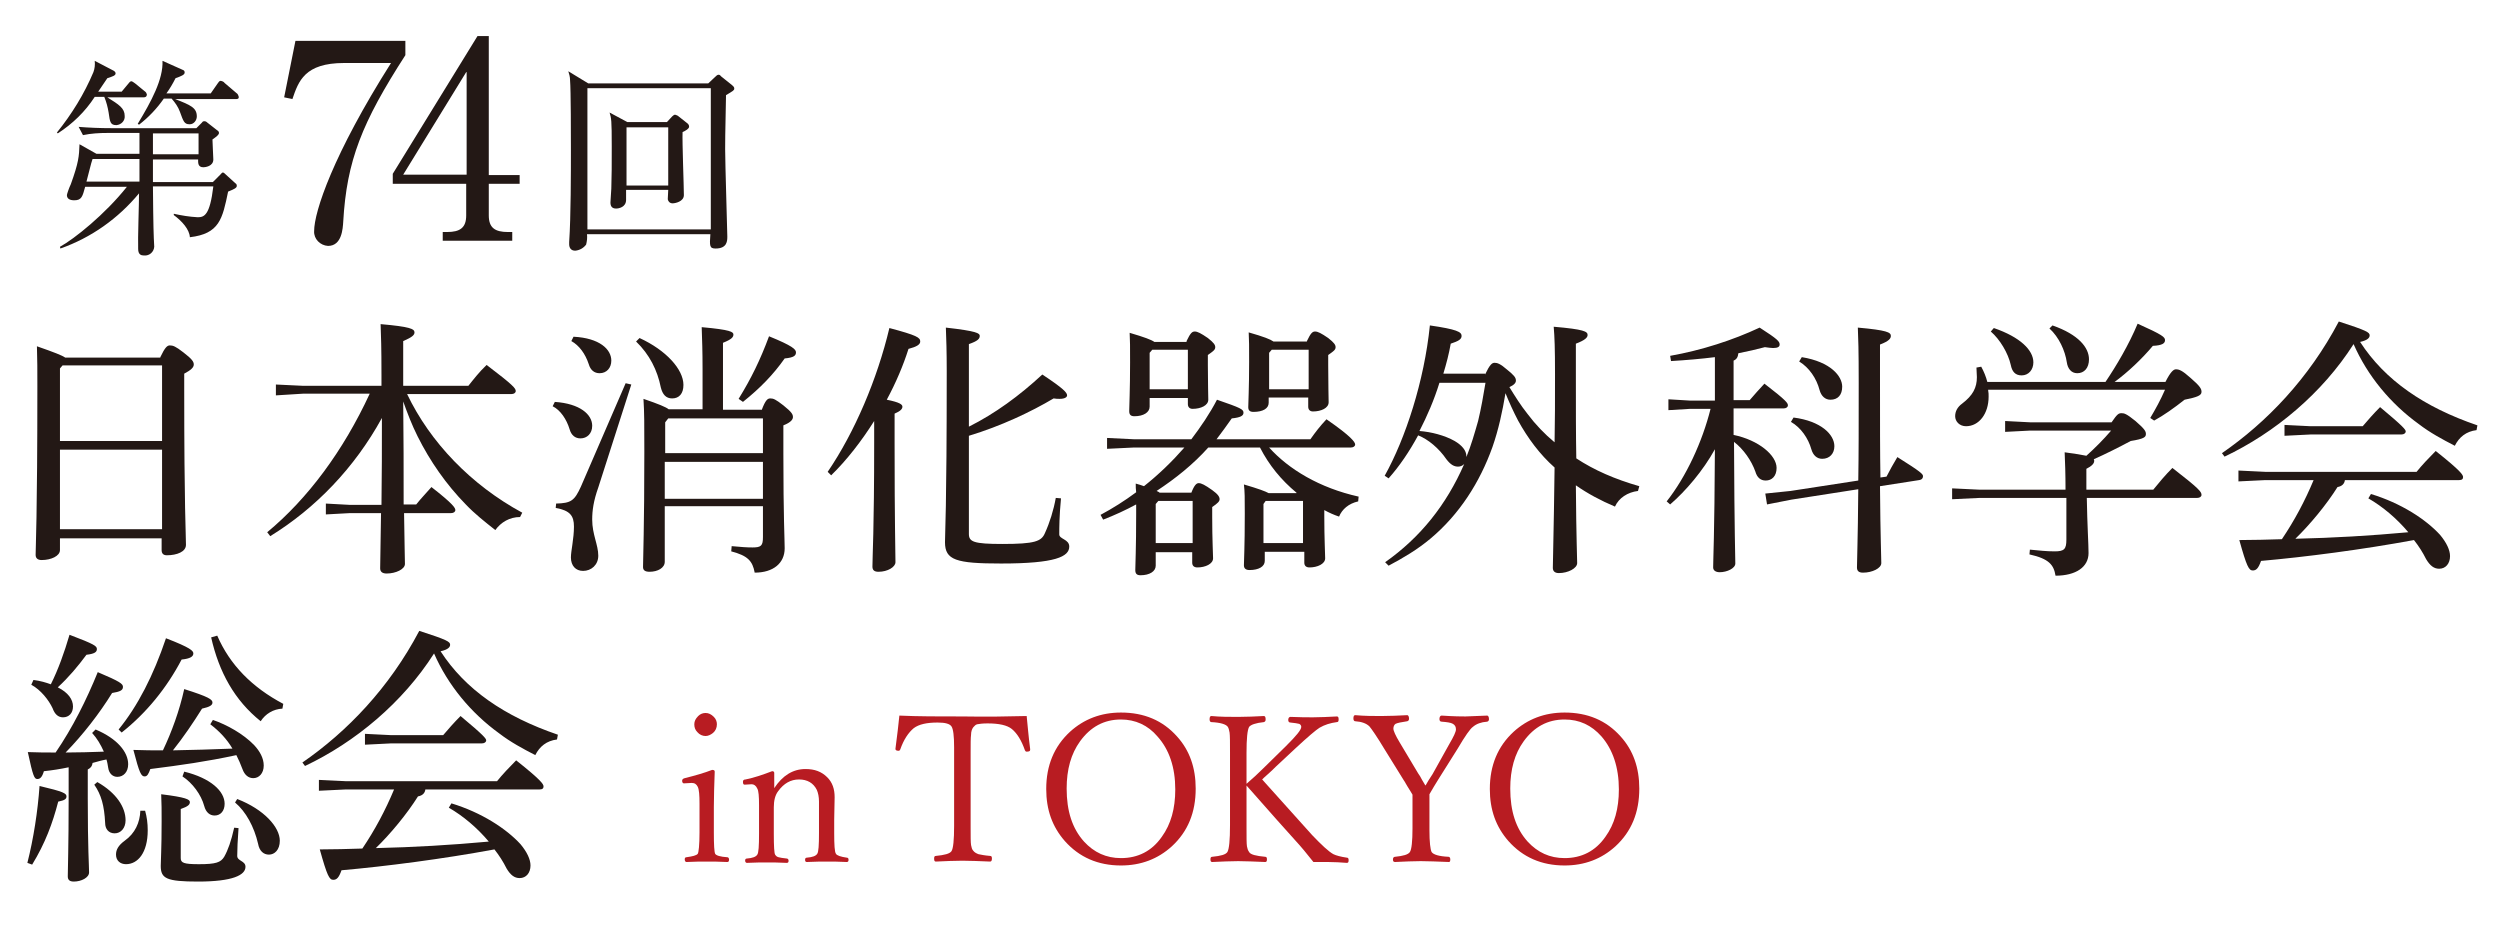 <?xml version="1.0" encoding="utf-8"?>
<!-- Generator: Adobe Illustrator 22.0.1, SVG Export Plug-In . SVG Version: 6.00 Build 0)  -->
<svg version="1.1" id="レイヤー_1" xmlns="http://www.w3.org/2000/svg" xmlns:xlink="http://www.w3.org/1999/xlink" x="0px"
	 y="0px" viewBox="0 0 575.4 217.1" style="enable-background:new 0 0 575.4 217.1;" xml:space="preserve">
<style type="text/css">
	.st0{enable-background:new    ;}
	.st1{fill:#231815;}
	.st2{fill:#B81C22;}
</style>
<title>アートボード 1</title>
<g class="st0">
	<path class="st1" d="M6.3,198.6c1.4-5.5,2.4-11.9,2.8-17.7c5.5,1.3,6.2,1.7,6.2,2.4c0,0.6-0.4,0.9-1.9,1.2c-1.3,5-3,9.6-6,14.5
		L6.3,198.6z M22,167.9c5,2.1,7.5,5.2,7.5,8c0,1.8-1.1,2.9-2.5,2.9c-1,0-1.9-0.7-2.1-2.1c-0.1-0.6-0.2-1.3-0.4-1.9
		c-1.1,0.2-2.1,0.5-3.2,0.8c-0.1,0.8-0.5,1.2-1.1,1.5v6.7c0,11.6,0.3,15.5,0.3,17c0,1.2-1.8,2.1-3.5,2.1c-1,0-1.4-0.4-1.4-1.2
		c0-1.9,0.2-6.5,0.2-18.1v-7c-1.9,0.4-3.8,0.7-5.7,0.9c-0.4,1.4-0.9,1.8-1.5,1.8c-0.7,0-1-0.6-2.2-6.2c2.3,0.1,4.4,0.1,6.4,0.1
		c3.9-5.7,7.1-12.1,9.7-18.5c5.2,2.2,5.8,2.7,5.8,3.4c0,0.8-0.7,1.1-2.5,1.4c-2.9,4.7-6.7,9.6-10.7,13.7c2.9,0,5.8-0.1,8.8-0.2
		c-0.7-1.6-1.6-3.1-2.7-4.3L22,167.9z M7.7,156.5c1.6,0.2,2.9,0.6,4,1c1.7-3.4,3.1-7.3,4.3-11.4c5.8,2.2,6.3,2.6,6.3,3.3
		s-0.6,1.1-2.4,1.3c-2,2.7-4.1,5.2-6.6,7.5c2.4,1.2,3.5,2.8,3.5,4.4c0,1.5-0.9,2.5-2.3,2.5c-1.1,0-1.9-0.7-2.4-2.1
		c-0.9-1.9-2.7-4.2-4.9-5.4L7.7,156.5z M22.4,180c4.4,2.5,6.5,5.8,6.5,8.8c0,1.8-1.1,3-2.5,3s-2.2-1-2.2-2.4c-0.2-4-0.9-6.5-2.5-8.8
		L22.4,180z M33.4,186.6c0.4,1.4,0.6,2.9,0.6,4.5c0,5.2-2.3,7.8-5,7.8c-1.3,0-2.3-0.8-2.3-2.2c0-1.1,0.5-2.1,2-3.2
		c2.4-1.7,3.5-4.2,3.6-6.9L33.4,186.6z M27.3,167.9c4.4-5.4,8-12.4,10.9-21c5.7,2.2,6.3,2.9,6.3,3.5c0,0.7-0.7,1.2-2.7,1.4
		c-3.4,6.5-8.1,12.3-13.8,16.8L27.3,167.9z M49,165.7c3.2,1.1,7,3.2,9.5,5.8c1.3,1.4,2.2,3,2.2,4.7c0,1.8-1.1,2.9-2.4,2.9
		c-1.1,0-2-0.7-2.5-2.1c-0.4-1.1-0.9-2.2-1.4-3.2c-7,1.5-12.7,2.3-19.8,3.2c-0.4,1.1-0.7,1.7-1.3,1.7c-0.8,0-1.2-0.7-2.6-6.1
		c2.4,0.1,4.6,0.1,6.8,0.1c2-4.2,3.8-9.1,4.9-14.1c5.7,1.8,6.5,2.4,6.5,3.1c0,0.6-0.6,1-2.4,1.4c-2,3.2-4.3,6.6-6.7,9.6
		c4.5-0.1,9.1-0.2,13.7-0.4c-1.3-2.2-3-4-5.1-5.6L49,165.7z M54.9,190.6c-0.2,2.6-0.3,5-0.3,6.4c0,1.2,1.9,1.1,1.9,2.5
		c0,1.9-2.9,3.4-10.9,3.4c-7.3,0-8.6-0.7-8.6-3.6c0-1.5,0.2-3.7,0.2-10.3c0-2.7,0-3.9-0.1-6.2c5.7,0.7,6.6,1.2,6.6,1.8
		c0,0.6-0.4,1-2.1,1.6v11.3c0,1.1,0.7,1.4,4.2,1.4c3.9,0,5-0.4,5.8-1.7c0.9-1.6,1.6-3.6,2.3-6.7L54.9,190.6z M42.4,177.6
		c6.1,1.5,9.3,4.5,9.3,7.4c0,1.6-0.9,2.7-2.3,2.7c-1.1,0-2-0.7-2.4-2.2c-0.7-2.6-2.7-5.3-5-6.8L42.4,177.6z M50,146.3
		c2.9,6.7,8,11.9,15.2,15.7l-0.2,1.1c-2.1,0.1-3.9,1.2-5,2.9c-6-4.8-9.6-11.3-11.4-19.3L50,146.3z M54.6,183.9
		c6.2,2.4,9.8,6.5,9.8,9.6c0,2.1-1.2,3.2-2.5,3.2c-1.2,0-2.2-0.8-2.5-2.5c-0.9-3.9-2.8-7.4-5.3-9.5L54.6,183.9z"/>
</g>
<g class="st0">
	<path class="st1" d="M69.6,175.5c10.3-7.1,20-17.2,26.9-30.3c6.5,2.1,7.1,2.5,7.1,3.2c0,0.5-0.4,1.1-2.2,1.5
		c5.7,8.8,14.7,15,27,19.2l-0.2,1.1c-2.4,0.3-4,1.6-5,3.6c-2.9-1.5-5.7-3-8.3-5c-6.5-4.7-11.8-11.1-15-18.4
		c-7.2,11.3-18.1,20.4-29.7,25.9L69.6,175.5z M103.9,184.9c6.9,2.1,12.6,5.8,15.9,9.4c1.5,1.8,2.3,3.5,2.3,4.9c0,1.7-1,2.9-2.5,2.9
		c-1.2,0-2.1-0.7-3-2.2c-0.8-1.6-1.7-3-2.8-4.4c-11.9,2.2-25,3.9-35.2,4.8c-0.6,1.7-1.1,2.2-1.9,2.2c-0.9,0-1.4-0.9-3.1-7
		c3.2,0,6.5-0.1,9.8-0.2c2.9-4.3,5.3-8.8,7.3-13.6H79.6l-6.2,0.3v-2.5l6.2,0.3h34.8c1.1-1.4,3-3.4,4.4-4.8c5.8,4.6,6.3,5.5,6.3,6
		c0,0.4-0.2,0.7-0.9,0.7H97.9c-0.1,0.8-0.6,1.4-1.7,1.6c-2.5,4-6.3,8.6-9.7,11.9c8.7-0.2,17.3-0.7,26-1.5c-2.7-3.2-5.9-5.9-9.2-7.8
		L103.9,184.9z M90,169.2h12c1.1-1.3,2.5-2.9,4-4.4c5.4,4.5,5.9,5.2,5.9,5.6c0,0.4-0.4,0.7-1,0.7H90l-6,0.3v-2.5L90,169.2z"/>
</g>
<path class="st1" d="M33.1,22.4h-8.4c2.7,1.7,4,2.5,4,4.3c0.1,1.1-0.8,2-1.9,2.1c-1.4,0-1.5-0.7-1.8-2.9c-0.2-1.2-0.5-2.4-1-3.6
	h-2.2c-2.2,3.4-5.1,6.2-8.5,8.4l-0.2-0.2c3.4-4.2,6.3-8.9,8.4-13.9c0.3-0.8,0.4-1.7,0.3-2.6l4.4,2.3c0.3,0.2,0.4,0.4,0.4,0.6
	c0,0.5-0.7,0.7-1.9,1.1c-0.6,0.9-1.9,2.8-2.1,3.1h5.4l1.5-1.8c0.2-0.3,0.5-0.6,0.7-0.6s0.5,0.2,0.9,0.5l2.2,1.8
	c0.3,0.2,0.4,0.4,0.5,0.7C33.8,22.3,33.4,22.4,33.1,22.4z M52.5,44.1c-1.3,6.3-2,9.7-8.8,10.5c-0.1-1.8-1.8-3.7-3.7-5.1l0-0.3
	c1.8,0.4,3.6,0.7,5.5,0.8c1.5,0,2.8-0.4,3.6-7.1H35.2c0,1.7,0.1,10,0.2,11.9c0,0.2,0.1,1.6,0.1,2c-0.1,1.2-1.1,2.1-2.3,2
	c0,0-0.1,0-0.1,0c-0.6,0-1.3-0.2-1.3-1.5C31.7,55,32,47,32,44.5c-4.8,5.8-11,10.2-18.1,12.7l-0.1-0.4C17.1,55,24.2,49.3,29.2,43
	h-9.6c-0.6,2.2-0.8,3.1-2.5,3.1c-1.1,0-1.7-0.4-1.7-1.2c0-0.2,0.5-1.7,0.9-2.5c1.8-5,1.9-6.4,2-9.2l3.9,2.2h9.9c0-0.4,0-4,0-4.8
	h-7.3c-1.9,0-3.8,0.1-5.7,0.5l-1-1.9c2.4,0.2,5.1,0.3,7.5,0.3h19.6l1.3-1.3c0.1-0.2,0.3-0.3,0.5-0.3c0.3,0,0.5,0.1,0.7,0.3L50,30
	c0.2,0.1,0.4,0.3,0.4,0.6c0,0.4-0.5,0.8-1.5,1.5c0,0.7,0.2,4.1,0.2,4.6c0,1.6-1.9,1.8-2.3,1.8c-1.3,0-1.2-1.1-1.2-1.8H35.2v5.2h13.8
	l1.7-1.7c0.2-0.2,0.4-0.5,0.6-0.5s0.5,0.3,0.7,0.5l2.2,2c0.2,0.1,0.3,0.3,0.3,0.6C54.5,43.3,53.7,43.6,52.5,44.1z M32.1,36.6H21.3
	c-0.5,1.5-0.5,1.9-1.4,5.2h12.2V36.6z M54.4,22.8H40.3c3.6,1.4,5,2,5,4c0,0.9-0.7,1.8-1.6,1.8c0,0-0.1,0-0.1,0
	c-1.2,0-1.4-0.7-2.2-2.9c-0.4-1.1-1.1-2.1-1.9-3h-1.8c-1.6,2.3-3.5,4.3-5.7,6l-0.3-0.2c3.1-5.1,5.9-10.3,5.7-14.5l4.7,2.1
	c0.3,0.1,0.4,0.3,0.4,0.6c0,0.5-0.7,0.8-2.1,1.3c-0.6,1.2-1.3,2.4-2.1,3.5h10.2l1.6-2.3c0.2-0.3,0.4-0.6,0.7-0.6
	c0.4,0.1,0.7,0.2,0.9,0.5l2.7,2.3c0.3,0.2,0.4,0.4,0.5,0.7C55.1,22.7,54.7,22.8,54.4,22.8z M45.6,30.7H35.2v4.8h10.5V30.7z"/>
<path class="st1" d="M93.3,9.4v3.3C83.3,28.2,79.8,37,79,51c-0.1,1.6-0.3,5.6-3.5,5.6c-1.8-0.1-3.3-1.6-3.2-3.4c0,0,0,0,0,0
	c0-4.5,4.4-17.7,17.7-38.7H79.2c-9.1,0-10.5,4.2-11.9,8.3l-1.9-0.4L68,9.4H93.3z"/>
<path class="st1" d="M109.9,8.3h2.6v32h7.1v2h-7.1v7.3c0,2.8,1.4,3.8,4.4,3.8h1v2h-16v-2h1c3,0,4.4-1,4.4-3.8v-7.3H90.4V40
	L109.9,8.3z M107.3,16.6L92.8,40.2h14.6V16.6z"/>
<path class="st1" d="M167.1,21.9c-0.2,8.2-0.2,12.3-0.2,12.4c0,3.2,0.5,19.1,0.5,20.1s0,2.8-2.7,2.8c-1.4,0-1.4-0.6-1.2-3.3h-28.4
	c0.1,0.8,0,1.6-0.2,2.4c-0.6,0.8-1.5,1.3-2.5,1.4c-1.1,0-1.4-0.8-1.4-1.5c0-0.1,0-0.3,0-0.5c0.4-5.7,0.4-16.5,0.4-21.1
	c0-3,0-13.9-0.2-16.2c0-0.7-0.2-1.4-0.4-2l4.6,2.8H163l1.6-1.5c0.3-0.3,0.5-0.5,0.8-0.5s0.4,0.2,0.6,0.4l2.5,2
	c0.3,0.3,0.5,0.4,0.5,0.8S168.6,21,167.1,21.9z M163.6,20.3h-28.4v32.5h28.4V20.3z M157.1,30.4c-0.1,2.3,0.3,12.4,0.3,14.5
	c0,1.5-2,1.9-2.6,1.9c-0.6,0-1-0.4-1.1-0.9c0-0.1,0-0.1,0-0.2c0-0.3,0.1-1.7,0.1-2h-9.7V46c0,1.7-1.7,2-2.3,2c-1,0-1.3-0.6-1.3-1.4
	c0-0.5,0.2-2.7,0.2-3.2c0.1-2.8,0.1-5.7,0.1-9.7c0-6.1-0.1-6.5-0.5-7.8l4.1,2.2h9.1l1.2-1.3c0.3-0.3,0.5-0.4,0.7-0.4
	c0.3,0.1,0.6,0.2,0.8,0.4l1.9,1.5c0.3,0.2,0.5,0.5,0.5,0.8C158.7,29.6,157.6,30.2,157.1,30.4z M153.8,29.3h-9.6v13.4h9.6V29.3z"/>
<g class="st0">
	<path class="st2" d="M161,185c0-2-0.1-3.3-0.4-3.9c-0.3-0.6-0.7-0.9-1.4-0.9l-1.8,0.1c-0.2,0-0.4-0.2-0.4-0.6
		c0-0.3,0.2-0.5,0.6-0.6c2.4-0.6,4.5-1.2,6.3-1.9c0.4,0,0.6,0.1,0.6,0.4c-0.1,3-0.2,5.7-0.2,8.1v5.9c0,2.9,0.1,4.5,0.3,4.9
		c0.2,0.4,1.2,0.7,2.8,0.8c0.2,0,0.4,0.2,0.4,0.5c0,0.4-0.1,0.6-0.4,0.6c-1.9-0.1-3.4-0.1-4.6-0.1c-1.4,0-3,0-4.8,0.1
		c-0.2,0-0.4-0.2-0.4-0.6c0-0.3,0.1-0.5,0.4-0.5c1.4-0.2,2.3-0.4,2.6-0.8c0.2-0.3,0.4-2,0.4-4.9V185z M162.4,164.1
		c0.7,0,1.3,0.3,1.9,0.9c0.5,0.5,0.7,1.1,0.7,1.7c0,0.8-0.3,1.5-0.9,2c-0.5,0.4-1.1,0.7-1.7,0.7c-0.7,0-1.4-0.3-1.9-0.9
		c-0.5-0.5-0.7-1.1-0.7-1.8c0-0.7,0.3-1.3,0.9-1.9C161.2,164.3,161.8,164.1,162.4,164.1z"/>
</g>
<g class="st0">
	<path class="st2" d="M178.2,181.4c1.9-2.9,4.3-4.4,7.2-4.4c2.1,0,3.7,0.6,5,1.9c1.2,1.2,1.7,2.7,1.7,4.6l-0.1,5.2v3
		c0,2.8,0.1,4.4,0.4,4.8c0.2,0.4,1.1,0.7,2.5,0.9c0.3,0,0.4,0.2,0.4,0.5c0,0.3-0.1,0.5-0.4,0.5c-1.8-0.1-3.3-0.1-4.5-0.1
		c-1.2,0-2.8,0-4.7,0.1c-0.3,0-0.4-0.2-0.4-0.5c0-0.3,0.1-0.5,0.4-0.5c1.3-0.1,2.1-0.4,2.4-0.9c0.3-0.4,0.4-2,0.4-4.8v-7.2
		c0-1.1-0.2-2-0.5-2.7c-0.8-1.6-2.2-2.4-4.1-2.4c-1.9,0-3.5,0.9-4.8,2.7c-0.7,0.9-1,2.2-1,3.7v6.1c0,2.9,0.1,4.5,0.3,4.8
		c0.2,0.3,0.4,0.5,0.8,0.6c0.3,0.1,1,0.2,1.9,0.3c0.2,0,0.4,0.2,0.4,0.5c0,0.3-0.1,0.5-0.4,0.5c-1.9-0.1-3.4-0.1-4.5-0.1
		c-1.3,0-2.8,0-4.7,0.1c-0.2,0-0.4-0.2-0.4-0.5c0-0.3,0.1-0.5,0.4-0.5c1.3-0.1,2.1-0.4,2.4-0.9c0.3-0.4,0.4-2,0.4-4.8v-6.6
		c0-2-0.1-3.3-0.4-3.8c-0.3-0.7-0.8-1-1.3-1l-1.6,0.1c-0.3,0-0.4-0.2-0.4-0.7c0-0.3,0.2-0.5,0.6-0.5c2-0.4,4-1.1,6.1-1.9
		c0.3,0,0.5,0.1,0.5,0.4C178.2,179.3,178.2,180.5,178.2,181.4z"/>
</g>
<g class="st0">
	<path class="st2" d="M236.3,164.8c0.2,1.9,0.4,4.5,0.8,7.6v0.2c0,0.3-0.3,0.4-0.8,0.4c-0.2,0-0.3-0.1-0.4-0.3
		c-0.8-2.3-1.8-3.9-3-4.9c-1.1-0.9-3-1.3-5.6-1.3c-1.1,0-1.9,0.1-2.4,0.2c-0.4,0.1-0.6,0.4-0.9,0.7c-0.3,0.4-0.5,1-0.5,1.7
		c-0.1,0.7-0.1,2.1-0.1,4v17.3c0,2.1,0,3.5,0.1,4.1c0.1,0.5,0.2,1,0.5,1.3c0.3,0.4,0.7,0.6,1.2,0.8c0.5,0.1,1.4,0.3,2.7,0.4
		c0.3,0,0.4,0.2,0.4,0.6c0,0.4-0.1,0.7-0.4,0.7c-2.5-0.1-4.7-0.2-6.4-0.2c-1.8,0-3.8,0.1-6.1,0.2c-0.3,0-0.4-0.2-0.4-0.7
		c0-0.4,0.1-0.6,0.4-0.6c2-0.2,3.2-0.5,3.6-1.1c0.4-0.6,0.6-2.6,0.6-5.8v-18.1c0-2.6-0.2-4.2-0.6-4.8c-0.4-0.6-1.4-0.9-3.2-0.9
		c-2.5,0-4.3,0.4-5.5,1.3c-1.2,1-2.3,2.6-3.1,4.9c-0.1,0.2-0.2,0.3-0.3,0.3c-0.5,0-0.8-0.1-0.8-0.4v-0.1c0.4-3,0.7-5.6,0.9-7.6
		c4.2,0.2,9.1,0.2,14.7,0.2C227.2,165,232.1,164.9,236.3,164.8z"/>
</g>
<g class="st0">
	<path class="st2" d="M258,164c5.3,0,9.6,1.8,12.9,5.5c2.9,3.2,4.3,7.2,4.3,12c0,5.5-1.8,9.9-5.5,13.3c-3.2,2.9-7.1,4.4-11.7,4.4
		c-5.3,0-9.6-1.9-12.9-5.6c-2.9-3.3-4.3-7.2-4.3-12c0-5.4,1.8-9.8,5.5-13.2C249.5,165.5,253.4,164,258,164z M258,165.6
		c-3.9,0-7,1.7-9.4,5c-2.1,2.9-3.1,6.5-3.1,10.9c0,5.2,1.3,9.2,4,12.2c2.3,2.5,5.1,3.8,8.5,3.8c3.9,0,7.1-1.6,9.4-4.9
		c2.1-2.9,3.1-6.5,3.1-10.9c0-5.1-1.4-9.2-4.1-12.2C264.2,166.9,261.3,165.6,258,165.6z"/>
</g>
<g class="st0">
	<path class="st2" d="M286.9,180.8v9.8c0,2.2,0,3.6,0.1,4.2c0.1,0.5,0.2,0.9,0.5,1.3c0.3,0.6,1.6,0.9,3.7,1.1c0.3,0,0.4,0.2,0.4,0.6
		c0,0.4-0.1,0.6-0.4,0.6c-2.6-0.1-4.6-0.2-6.2-0.2c-1.7,0-3.7,0.1-6,0.2c-0.3,0-0.4-0.2-0.4-0.6c0-0.4,0.1-0.6,0.4-0.6
		c2-0.2,3.1-0.5,3.5-1.1c0.4-0.7,0.6-2.7,0.6-6.2v-16.6c0-2.4,0-4-0.1-4.7c-0.1-0.5-0.2-1-0.4-1.3c-0.4-0.6-1.7-1-3.8-1.1
		c-0.2,0-0.4-0.2-0.4-0.6c0-0.5,0.1-0.8,0.4-0.8c2.1,0.2,4.1,0.2,6.2,0.2c2,0,3.9-0.1,5.9-0.2c0.3,0,0.4,0.3,0.4,0.8
		c0,0.3-0.1,0.5-0.4,0.6c-1.9,0.2-3,0.6-3.4,1.1c-0.4,0.7-0.6,2.7-0.6,6v7.1c1.4-1.2,2.7-2.4,3.9-3.6l5.2-5.1
		c2.3-2.3,3.5-3.7,3.5-4.4c0-0.3-0.2-0.6-0.5-0.7c-0.4-0.1-1-0.2-2-0.3c-0.3,0-0.5-0.2-0.5-0.6c0-0.4,0.2-0.7,0.5-0.7
		c2.2,0.1,3.9,0.1,5.2,0.1c1.6,0,3.5-0.1,5.5-0.2c0.3,0,0.4,0.2,0.4,0.7c0,0.4-0.1,0.6-0.4,0.6c-1.5,0.2-2.8,0.6-4,1.3
		c-0.8,0.5-2.7,2.1-5.6,4.8l-4.5,4.2c-0.5,0.5-1.1,1.1-1.8,1.7c-0.7,0.6-1.1,1-1.3,1.2c0.6,0.7,4.4,4.9,11.5,12.8
		c2.2,2.3,3.8,3.8,4.9,4.4c0.6,0.3,1.7,0.6,3.1,0.8c0.3,0,0.4,0.2,0.4,0.6c0,0.4-0.1,0.6-0.4,0.6c-1.4-0.1-2.8-0.2-4.3-0.2
		c-1.4,0-2.5,0-3.4,0c-1.5-1.9-2.9-3.6-4.2-5C296.3,191.4,292.6,187.3,286.9,180.8z"/>
</g>
<g class="st0">
	<path class="st2" d="M325.1,182.9c-0.2-0.3-0.5-0.9-1.1-1.8c-0.4-0.6-0.6-1.1-0.9-1.5l-4.4-7.1c-1.8-3-3-4.7-3.5-5.3
		c-0.7-0.7-1.8-1.1-3.3-1.2c-0.2,0-0.4-0.2-0.4-0.6c0-0.5,0.1-0.8,0.4-0.8c2.2,0.2,4.2,0.2,6,0.2c2,0,4-0.1,6-0.2
		c0.2,0,0.4,0.3,0.4,0.8c0,0.3-0.1,0.5-0.4,0.6c-1.4,0.2-2.3,0.4-2.7,0.6c-0.3,0.2-0.5,0.6-0.5,1.1c0,0.5,0.5,1.6,1.4,3.1l4.3,7.2
		c0.3,0.4,0.6,0.9,0.9,1.5c0.4,0.6,0.6,1.1,0.8,1.3c0.4-0.7,0.9-1.6,1.6-2.6l3.9-7c1-1.7,1.5-2.8,1.5-3.3c0-0.6-0.2-1-0.7-1.3
		c-0.5-0.3-1.4-0.4-2.6-0.5c-0.3,0-0.5-0.2-0.5-0.6c0-0.5,0.2-0.8,0.5-0.8c2.9,0.2,4.8,0.2,5.5,0.2c0.4,0,2.1-0.1,5-0.2
		c0.2,0,0.4,0.3,0.4,0.8c0,0.3-0.1,0.5-0.4,0.6c-1.4,0.1-2.5,0.5-3.3,1.2c-0.6,0.4-1.8,2.1-3.5,5l-4.4,7c-0.7,1.1-1.4,2.3-2.1,3.5
		l0,2.1v6.2c0,2.7,0.2,4.4,0.5,5c0.4,0.6,1.7,1,3.9,1.1c0.2,0,0.4,0.2,0.4,0.6c0,0.4-0.1,0.6-0.3,0.6c-2.7-0.1-4.9-0.2-6.5-0.2
		c-1.7,0-3.7,0.1-5.9,0.2c-0.4,0-0.5-0.2-0.5-0.6c0-0.4,0.2-0.6,0.5-0.6c1.9-0.2,3-0.5,3.4-1.1c0.4-0.6,0.6-2.5,0.6-5.5v-5.8
		L325.1,182.9z"/>
</g>
<g class="st0">
	<path class="st2" d="M360.1,164c5.3,0,9.6,1.8,12.9,5.5c2.9,3.2,4.3,7.2,4.3,12c0,5.5-1.8,9.9-5.5,13.3c-3.2,2.9-7.1,4.4-11.7,4.4
		c-5.3,0-9.6-1.9-12.9-5.6c-2.9-3.3-4.3-7.2-4.3-12c0-5.4,1.8-9.8,5.5-13.2C351.6,165.5,355.5,164,360.1,164z M360.1,165.6
		c-3.9,0-7,1.7-9.4,5c-2.1,2.9-3.1,6.5-3.1,10.9c0,5.2,1.3,9.2,4,12.2c2.3,2.5,5.1,3.8,8.5,3.8c3.9,0,7.1-1.6,9.4-4.9
		c2.1-2.9,3.1-6.5,3.1-10.9c0-5.1-1.4-9.2-4-12.2C366.3,166.9,363.5,165.6,360.1,165.6z"/>
</g>
<g class="st0">
	<path class="st1" d="M36.9,82.2c1.1-2.3,1.6-2.7,2.2-2.7c0.7,0,1.3,0.2,3.1,1.6c2.1,1.6,2.4,2.2,2.4,2.8c0,0.7-0.7,1.3-2.2,2.1v3.4
		c0,28,0.4,33.4,0.4,36c0,1.6-2.1,2.4-4.4,2.4c-0.8,0-1.2-0.4-1.2-1.2v-2.7H13.8v2.7c0,1.4-2.1,2.3-4.2,2.3c-0.9,0-1.4-0.4-1.4-1.2
		c0-1.7,0.4-8.5,0.4-38.8c0-3.3,0-6.4-0.1-9.2c4,1.4,5.8,2.1,6.5,2.6H36.9z M37.3,84.1H14.4l-0.6,0.7v16.7h23.5V84.1z M37.3,103.5
		H13.8v18.3h23.5V103.5z"/>
</g>
<g class="st0">
	<path class="st1" d="M119.7,119c-2.4,0-4.4,1.2-5.7,3c-2.4-1.9-4.7-3.7-6.8-5.9c-4.5-4.6-8.2-9.9-11.1-15.7c-1.3-2.6-2.3-5.2-3.3-8
		c0.1,7.9,0.1,15.9,0.1,23.7h2.9c1.1-1.4,2.2-2.5,3.5-4c5,3.9,5.5,4.8,5.5,5.3c0,0.4-0.4,0.7-1,0.7H93c0.1,7.8,0.2,10.5,0.2,11.7
		c0,1.2-2.1,2.2-4.2,2.2c-1,0-1.5-0.4-1.5-1.2c0-1.6,0.1-4.6,0.2-12.7h-7.2l-5.5,0.3v-2.5l5.5,0.3h7.3c0.1-6.7,0.1-13.4,0.1-20
		c-6.3,11.5-15.3,20.8-25.7,27.2l-0.7-0.9c9.3-7.7,17.5-18.7,23.6-31.9H69.9L63.5,91v-2.5l6.3,0.3h18v-2.5c0-6.4-0.1-8.9-0.2-11.7
		c6.8,0.6,7.8,1.1,7.8,1.9c0,0.6-0.5,1.1-2.6,2v10.3h15c1.2-1.5,2.5-3.2,4.2-4.8c6.2,4.7,6.7,5.4,6.7,6c0,0.4-0.4,0.7-1,0.7h-24
		c5.3,11.1,14.7,20.9,26.5,27.3L119.7,119z"/>
</g>
<g class="st0">
	<path class="st1" d="M127.7,92.5c5.8,0.4,8.6,2.9,8.6,5.5c0,1.8-1.2,2.9-2.7,2.9c-1.2,0-2.1-0.7-2.5-2.1c-0.7-2.3-2.1-4.4-3.9-5.3
		L127.7,92.5z M145.3,88.5l-7.6,23.7c-1.1,3.1-1.4,5.3-1.4,7.4c0,3.4,1.4,5.8,1.4,8.3c0,2.1-1.6,3.5-3.5,3.5c-1.7,0-2.8-1.2-2.8-3.1
		c0-1.5,0.7-4.3,0.7-7.1c0-2.5-0.9-3.7-4.2-4.3l0.1-1c3.4-0.1,4.2-0.6,5.7-3.9l10.3-23.8L145.3,88.5z M132,77.5
		c6,0.3,8.7,2.9,8.7,5.5c0,1.7-1.1,2.9-2.7,2.9c-1.2,0-2.1-0.7-2.5-2.1c-0.8-2.4-2.2-4.3-4-5.3L132,77.5z M147.2,77.8
		c6.1,2.8,10.1,7.2,10.1,10.8c0,2-1,3.1-2.6,3.1c-1.4,0-2.2-0.9-2.6-2.5c-0.8-4-2.6-7.6-5.7-10.6L147.2,77.8z M175.3,94.4
		c0.9-2.4,1.4-2.7,2-2.7c0.7,0,1.2,0.2,3,1.6c2,1.6,2.2,2.1,2.2,2.7c0,0.5-0.4,1.2-2.2,1.9v6.5c0,14.6,0.3,19.8,0.3,21.8
		c0,3.4-2.6,5.6-6.9,5.6c-0.5-2.7-1.6-3.9-5.4-4.9l0.1-1.2c2.2,0.2,3.4,0.3,4.8,0.3c2,0,2.4-0.4,2.4-2.4v-7.1H153v12.8
		c0,1.4-1.6,2.3-3.5,2.3c-1.1,0-1.5-0.4-1.5-1.1c0-2,0.3-9,0.3-26.5c0-6.3,0-9-0.2-12.2c3.5,1.2,5.2,1.9,5.8,2.4h7.8v-9.1
		c0-4.5-0.1-6.7-0.2-9.8c6.7,0.6,7.3,1.1,7.3,1.7c0,0.6-0.4,1.1-2.4,1.9v15.4H175.3z M175.6,104.3v-8h-21.8l-0.7,0.9v7.1H175.6z
		 M153,106.3v8.5h22.6v-8.5H153z M170,91.8c2.9-4.7,5-9,7-14.4c5.4,2.2,6.2,3,6.2,3.7c0,0.7-0.4,1.2-2.6,1.4
		c-2.6,3.7-5.6,6.8-9.6,10L170,91.8z"/>
</g>
<g class="st0">
	<path class="st1" d="M190.5,108.6c6.2-9.1,11.4-21.3,14.2-33.1c6.4,1.7,7.1,2.2,7.1,3.1c0,0.7-0.8,1.2-2.7,1.7
		c-1.2,3.8-2.9,7.8-5,11.7c3,0.6,3.6,1.1,3.6,1.6s-0.4,1-1.8,1.6v6.7c0,18.9,0.2,24.9,0.2,27.5c0,1.1-1.8,2.2-3.9,2.2
		c-1,0-1.4-0.4-1.4-1.2c0-2.4,0.4-8.3,0.4-28.5v-5c-2.9,4.6-6.3,9-9.9,12.5L190.5,108.6z M223,122.9c0,1.8,1.1,2.3,7.7,2.3
		c7.5,0,9-0.6,9.8-2.5c1.1-2.4,2-5.3,2.5-8.1l1.2,0.1c-0.4,4.2-0.4,6.8-0.4,8.3c0,1.1,2.3,1.1,2.3,2.8c0,2.3-3.1,3.9-15.7,3.9
		c-10.4,0-12.9-0.8-12.9-4.9c0-2.5,0.4-6.7,0.4-39.4c0-4.4-0.1-7.5-0.2-10c7.1,0.8,7.8,1.3,7.8,1.9c0,0.7-0.5,1.2-2.5,1.9v19
		c6-3,11.6-7.1,16.9-12c5,3.3,5.7,4.2,5.7,4.8c0,0.4-0.5,0.8-1.7,0.8c-0.4,0-0.9,0-1.4-0.1c-5.2,3.1-12.2,6.4-19.5,8.6V122.9z"/>
</g>
<g class="st0">
	<path class="st1" d="M298.4,113.4c-3.5-2.9-6.3-6.3-8.4-10.4h-11.9c-3.5,3.9-7.5,7.1-11.9,10c0.2,0.1,0.5,0.2,0.7,0.4h7.3
		c0.7-1.8,1.2-2.2,1.7-2.2c0.6,0,1.4,0.4,3.1,1.6c1.4,1,1.7,1.6,1.7,2.1c0,0.5-0.4,0.9-1.7,1.8v2.2c0,5.3,0.2,8.6,0.2,9.6
		c0,1.3-1.8,2.1-3.6,2.1c-0.8,0-1.2-0.4-1.2-1.1v-2.4H266v3.1c0,1.3-1.4,2.2-3.5,2.2c-0.9,0-1.2-0.4-1.2-1.2c0-1.1,0.2-4.8,0.2-12.9
		c0-0.8,0-1.6,0-2.2c-2.4,1.3-5,2.5-7.6,3.5l-0.6-1.1c2.8-1.5,5.5-3.2,8.2-5.2c-0.1-0.7-0.1-1.3-0.1-2c0.7,0.2,1.4,0.4,1.9,0.6
		c3.4-2.7,6.5-5.7,9.3-8.9h-11.6l-6.2,0.3v-2.5l6.2,0.3h13.2c2.2-2.9,4.3-6,5.9-9.1c5.5,1.9,6.1,2.2,6.1,3c0,0.7-0.7,1.1-2.7,1.3
		c-1.1,1.6-2.3,3.2-3.5,4.8h21.6c1.2-1.7,2.2-3,3.7-4.6c5.8,4,6.6,5.3,6.6,5.8c0,0.4-0.4,0.7-1,0.7h-18.8c4.5,5,11.6,9.3,20.6,11.3
		l-0.1,1.1c-2.2,0.5-3.7,1.8-4.4,3.5c-1.2-0.4-2.3-0.9-3.4-1.5v1.4c0,5.2,0.2,8.6,0.2,9.7c0,1.3-1.8,2.1-3.6,2.1
		c-0.8,0-1.2-0.4-1.2-1.1v-2.5h-9.1v2.1c0,1.3-1.4,2.1-3.5,2.1c-0.9,0-1.3-0.4-1.3-1.1c0-1.1,0.2-4,0.2-11.9c0-3.7,0-5-0.2-6.7
		c3.4,1,5,1.6,5.7,2H298.4z M273.1,78.5c0.9-1.9,1.3-2.2,1.9-2.2c0.6,0,1.4,0.4,3,1.5c1.4,1.1,1.7,1.6,1.7,2.1
		c0,0.6-0.4,0.9-1.7,1.8V84c0,4.2,0.1,6.9,0.1,8c0,1.3-1.7,2.1-3.6,2.1c-0.7,0-1.1-0.4-1.1-1.1v-1.4h-8.8v2c0,1.3-1.4,2.2-3.5,2.2
		c-0.9,0-1.2-0.4-1.2-1.2c0-1.1,0.2-4.8,0.2-11.2c0-3.7,0-5-0.1-6.8c3.4,1,5,1.6,5.7,2.1H273.1z M273.4,80.5h-8.2l-0.6,0.7v8.4h8.8
		V80.5z M266,116v9h8.5v-9.7h-7.9L266,116z M300.8,78.5c0.9-1.9,1.3-2.2,1.9-2.2s1.4,0.4,3,1.5c1.4,1.1,1.7,1.6,1.7,2.1
		c0,0.6-0.4,0.9-1.7,1.8V84c0,4.5,0.1,7.6,0.1,8.6c0,1.3-1.7,2.1-3.6,2.1c-0.7,0-1.1-0.4-1.1-1.1v-2.1h-9.1v1.2
		c0,1.3-1.3,2.1-3.5,2.1c-0.9,0-1.2-0.4-1.2-1.1c0-1.1,0.2-4.2,0.2-10.4c0-3.7,0-5-0.1-6.8c3.5,1,5,1.6,5.7,2.1H300.8z M290.8,116v9
		h9.1v-9.7h-8.6L290.8,116z M301.2,80.5h-8.5l-0.6,0.7v8.4h9.1V80.5z"/>
</g>
<g class="st0">
	<path class="st1" d="M341.8,86.2c1.1-2.3,1.6-2.7,2.2-2.7c0.6,0,1.3,0.2,2.9,1.6c1.6,1.3,2,1.8,2,2.5c0,0.5-0.4,1-1.5,1.5
		c1.3,2.1,2.6,4.2,4.2,6.2c1.8,2.4,3.9,4.6,6.2,6.5c0.1-4.5,0.1-9.7,0.1-15.7c0-6-0.1-8.5-0.3-10.9c7,0.6,7.8,1.1,7.8,1.9
		c0,0.6-0.6,1.2-2.7,2v7.1c0,7.8,0,14.1,0.1,19.3c4.1,2.7,8.9,4.8,14.5,6.4L377,113c-2.4,0.3-4.4,1.6-5.3,3.6c-3.3-1.4-6.3-3-9-4.9
		c0.1,12.7,0.3,16.4,0.3,17.9c0,1.2-2.1,2.3-4.2,2.3c-0.9,0-1.4-0.4-1.4-1.2c0-2.2,0.2-7.1,0.4-23.1c-3.4-3-6.2-6.8-8.4-10.8
		c-1.1-2.1-2-4.1-2.9-6.3c-0.7,4.2-1.6,8.4-3,12.4c-2.9,8.1-7.6,15.5-14.3,21.1c-3,2.5-6.2,4.4-9.6,6.2l-0.8-0.8
		c8.1-5.7,14.1-13.2,18.2-22.6c-0.4,0.4-0.9,0.6-1.4,0.6c-0.9,0-1.7-0.4-2.7-1.7c-1.7-2.5-4.2-4.6-6.5-5.5c-2,3.7-4.3,7.1-6.8,9.9
		l-0.9-0.6c4.8-8.6,9.1-21.8,10.4-34.6c6.2,0.9,7.3,1.5,7.3,2.4c0,0.8-0.7,1.2-2.5,1.8c-0.4,2.3-1,4.6-1.7,6.9H341.8z M331.3,88.1
		c-1.2,3.9-2.8,7.6-4.6,11.1c2.7,0.2,5.8,1,8.1,2.3c1.7,1,2.7,2.2,2.7,3.5v0.2c1.1-2.7,1.9-5.5,2.7-8.3c0.7-2.9,1.2-5.8,1.7-8.8
		H331.3z"/>
</g>
<g class="st0">
	<path class="st1" d="M399,100.1c5.8,1.2,9.9,4.7,9.9,7.6c0,1.9-1.1,2.9-2.5,2.9c-1.2,0-2-0.7-2.4-2.1c-0.9-2.5-2.7-5.1-4.9-6.8
		c0.1,21.6,0.3,26.4,0.3,28c0,1.1-1.9,2-3.6,2c-0.9,0-1.5-0.4-1.5-1.1c0-2,0.3-7,0.4-27.2c-2.7,4.9-6.7,9.6-10.3,12.7l-0.8-0.7
		c4.5-5.7,8.2-13.7,10.1-21.3h-4.7l-5,0.3v-2.5l5,0.3h5.7v-10c-3.2,0.4-6.7,0.7-10.1,0.9l-0.2-1.2c7.3-1.3,14.4-3.6,20.6-6.5
		c4.2,2.7,4.6,3.2,4.6,3.9c0,0.5-0.4,0.8-1.5,0.8c-0.5,0-1.1-0.1-1.9-0.2c-1.9,0.5-4,1-6.1,1.4c-0.1,0.9-0.4,1.4-1.1,1.7v9.1h3.7
		c1.1-1.3,2.2-2.5,3.4-3.8c5.2,4,5.4,4.5,5.4,5c0,0.4-0.4,0.7-1,0.7H399V100.1z M427.7,110.6c0.1-5.7,0.1-12.9,0.1-22.4
		c0-7.8-0.1-10.4-0.2-12.8c6.7,0.6,7.6,1.1,7.6,1.9c0,0.6-0.4,1.2-2.5,2v8.7c0,9.3,0,16.3,0.1,21.9l1.4-0.2c0.7-1.4,1.6-3,2.5-4.5
		c5.4,3.4,5.9,3.9,5.9,4.4c0,0.4-0.2,0.8-0.9,0.9l-9,1.4c0.1,12.3,0.3,15.9,0.3,17.7c0,1.2-2.1,2.2-4.2,2.2c-1,0-1.4-0.4-1.4-1.2
		c0-2,0.2-5.6,0.3-18l-15.4,2.4l-5.6,1.1l-0.4-2.5l5.8-0.6L427.7,110.6z M412.8,96.1c6.3,0.8,9.4,3.9,9.4,6.6c0,1.7-1.1,2.9-2.8,2.9
		c-1.2,0-2.1-0.8-2.5-2.2c-0.7-2.5-2.4-5-4.7-6.3L412.8,96.1z M414.7,82.2c6.7,1.1,9.3,4.4,9.3,6.8c0,1.9-1,3-2.7,3
		c-1.2,0-2.1-0.8-2.5-2.2c-0.7-2.7-2.4-5.2-4.7-6.6L414.7,82.2z"/>
</g>
<g class="st0">
	<path class="st1" d="M475.4,112.6c0-3.5-0.1-6.2-0.2-8.5c2.4,0.3,4,0.6,5,0.8c2-1.8,3.9-3.7,5.7-5.8h-18.6l-5.8,0.3v-2.5l5.8,0.3
		H486c1.3-1.9,1.6-2.1,2.3-2.1c0.6,0,1.1,0.1,3.2,1.8c2.2,1.9,2.4,2.4,2.4,3c0,0.7-0.4,1.1-3.5,1.6c-2.6,1.4-6,3.1-8.5,4.2
		c0.1,0.1,0.1,0.2,0.1,0.4c0,0.6-0.6,1.2-1.8,1.8v4.8h15.4c1.3-1.6,2.7-3.3,4.4-5c6.2,4.8,6.7,5.5,6.7,6.2c0,0.4-0.4,0.7-1,0.7
		h-25.4c0.1,6.2,0.4,10.6,0.4,12.7c0,3.2-2.9,5.2-7.6,5.2c-0.4-2.5-1.5-3.9-6-4.9l0.1-1.1c2.1,0.2,3.8,0.4,5.7,0.4
		c2.2,0,2.7-0.5,2.7-2.7v-9.6h-20l-6.3,0.3v-2.5l6.3,0.3H475.4z M457.6,89.9c0.1,0.4,0.1,0.9,0.1,1.4c0,3.9-2.2,6.8-5.2,6.8
		c-1.5,0-2.5-1.1-2.5-2.3c0-1.1,0.5-2.1,1.6-2.9c2.5-1.9,3.4-3.7,3.4-6.1c0-0.7-0.1-1.4-0.1-2.2l1.1-0.2c0.6,1.1,1.1,2.3,1.4,3.5
		h27.2c2.5-3.7,5.4-8.6,7.4-13.4c5.8,2.6,6.3,3.1,6.3,3.8c0,0.7-0.6,1.2-2.8,1.3c-2.5,3-5.8,6.1-8.8,8.3h11.7
		c1.2-2.4,1.9-2.9,2.4-2.9c0.7,0,1.4,0.2,3.4,2c2.2,1.9,2.5,2.5,2.5,3.2c0,0.8-0.9,1.2-3.9,1.8c-2.4,1.9-4.8,3.6-7,4.8l-0.9-0.6
		c1.2-2,2.4-4.2,3.4-6.5H457.6z M458.9,75.5c6.1,2.1,9.1,5.1,9.1,7.9c0,1.7-1.1,3-2.7,3c-1.5,0-2.2-0.9-2.5-2.4
		c-0.6-2.7-2.5-5.9-4.6-7.7L458.9,75.5z M472.4,74.9c6,2.1,8.4,5.1,8.4,7.8c0,2-1.1,3.2-2.7,3.2c-1.4,0-2.2-1.1-2.4-2.5
		c-0.4-2.7-1.8-5.8-4-7.8L472.4,74.9z"/>
</g>
<g class="st0">
	<path class="st1" d="M511.4,104.3c10.3-7.1,20-17.2,26.9-30.3c6.5,2.1,7.1,2.5,7.1,3.2c0,0.5-0.4,1.1-2.2,1.5
		c5.7,8.8,14.7,15,27,19.2l-0.2,1.1c-2.4,0.3-4,1.6-5,3.6c-2.9-1.5-5.7-3-8.3-5c-6.5-4.7-11.8-11.1-15-18.4
		c-7.2,11.3-18.1,20.4-29.7,25.9L511.4,104.3z M545.7,113.7c6.9,2.1,12.6,5.8,15.9,9.4c1.5,1.8,2.3,3.5,2.3,4.9c0,1.7-1,2.9-2.5,2.9
		c-1.2,0-2.1-0.7-3-2.2c-0.8-1.6-1.7-3-2.8-4.4c-11.9,2.2-25,3.9-35.2,4.8c-0.6,1.7-1.1,2.2-1.9,2.2c-0.9,0-1.4-0.9-3.1-7
		c3.2,0,6.5-0.1,9.8-0.2c2.9-4.3,5.3-8.8,7.3-13.6h-11.1l-6.2,0.3v-2.5l6.2,0.3h34.8c1.1-1.4,3-3.4,4.4-4.8c5.8,4.6,6.3,5.5,6.3,6
		c0,0.4-0.2,0.7-0.9,0.7h-26.3c-0.1,0.8-0.6,1.4-1.7,1.6c-2.5,4-6.3,8.6-9.7,11.9c8.7-0.2,17.3-0.7,26-1.5c-2.7-3.2-5.9-5.9-9.2-7.8
		L545.7,113.7z M531.8,98.1h12c1.1-1.3,2.5-2.9,4-4.4c5.4,4.5,5.9,5.2,5.9,5.6c0,0.4-0.4,0.7-1,0.7h-20.9l-6,0.3v-2.5L531.8,98.1z"
		/>
</g>
</svg>
